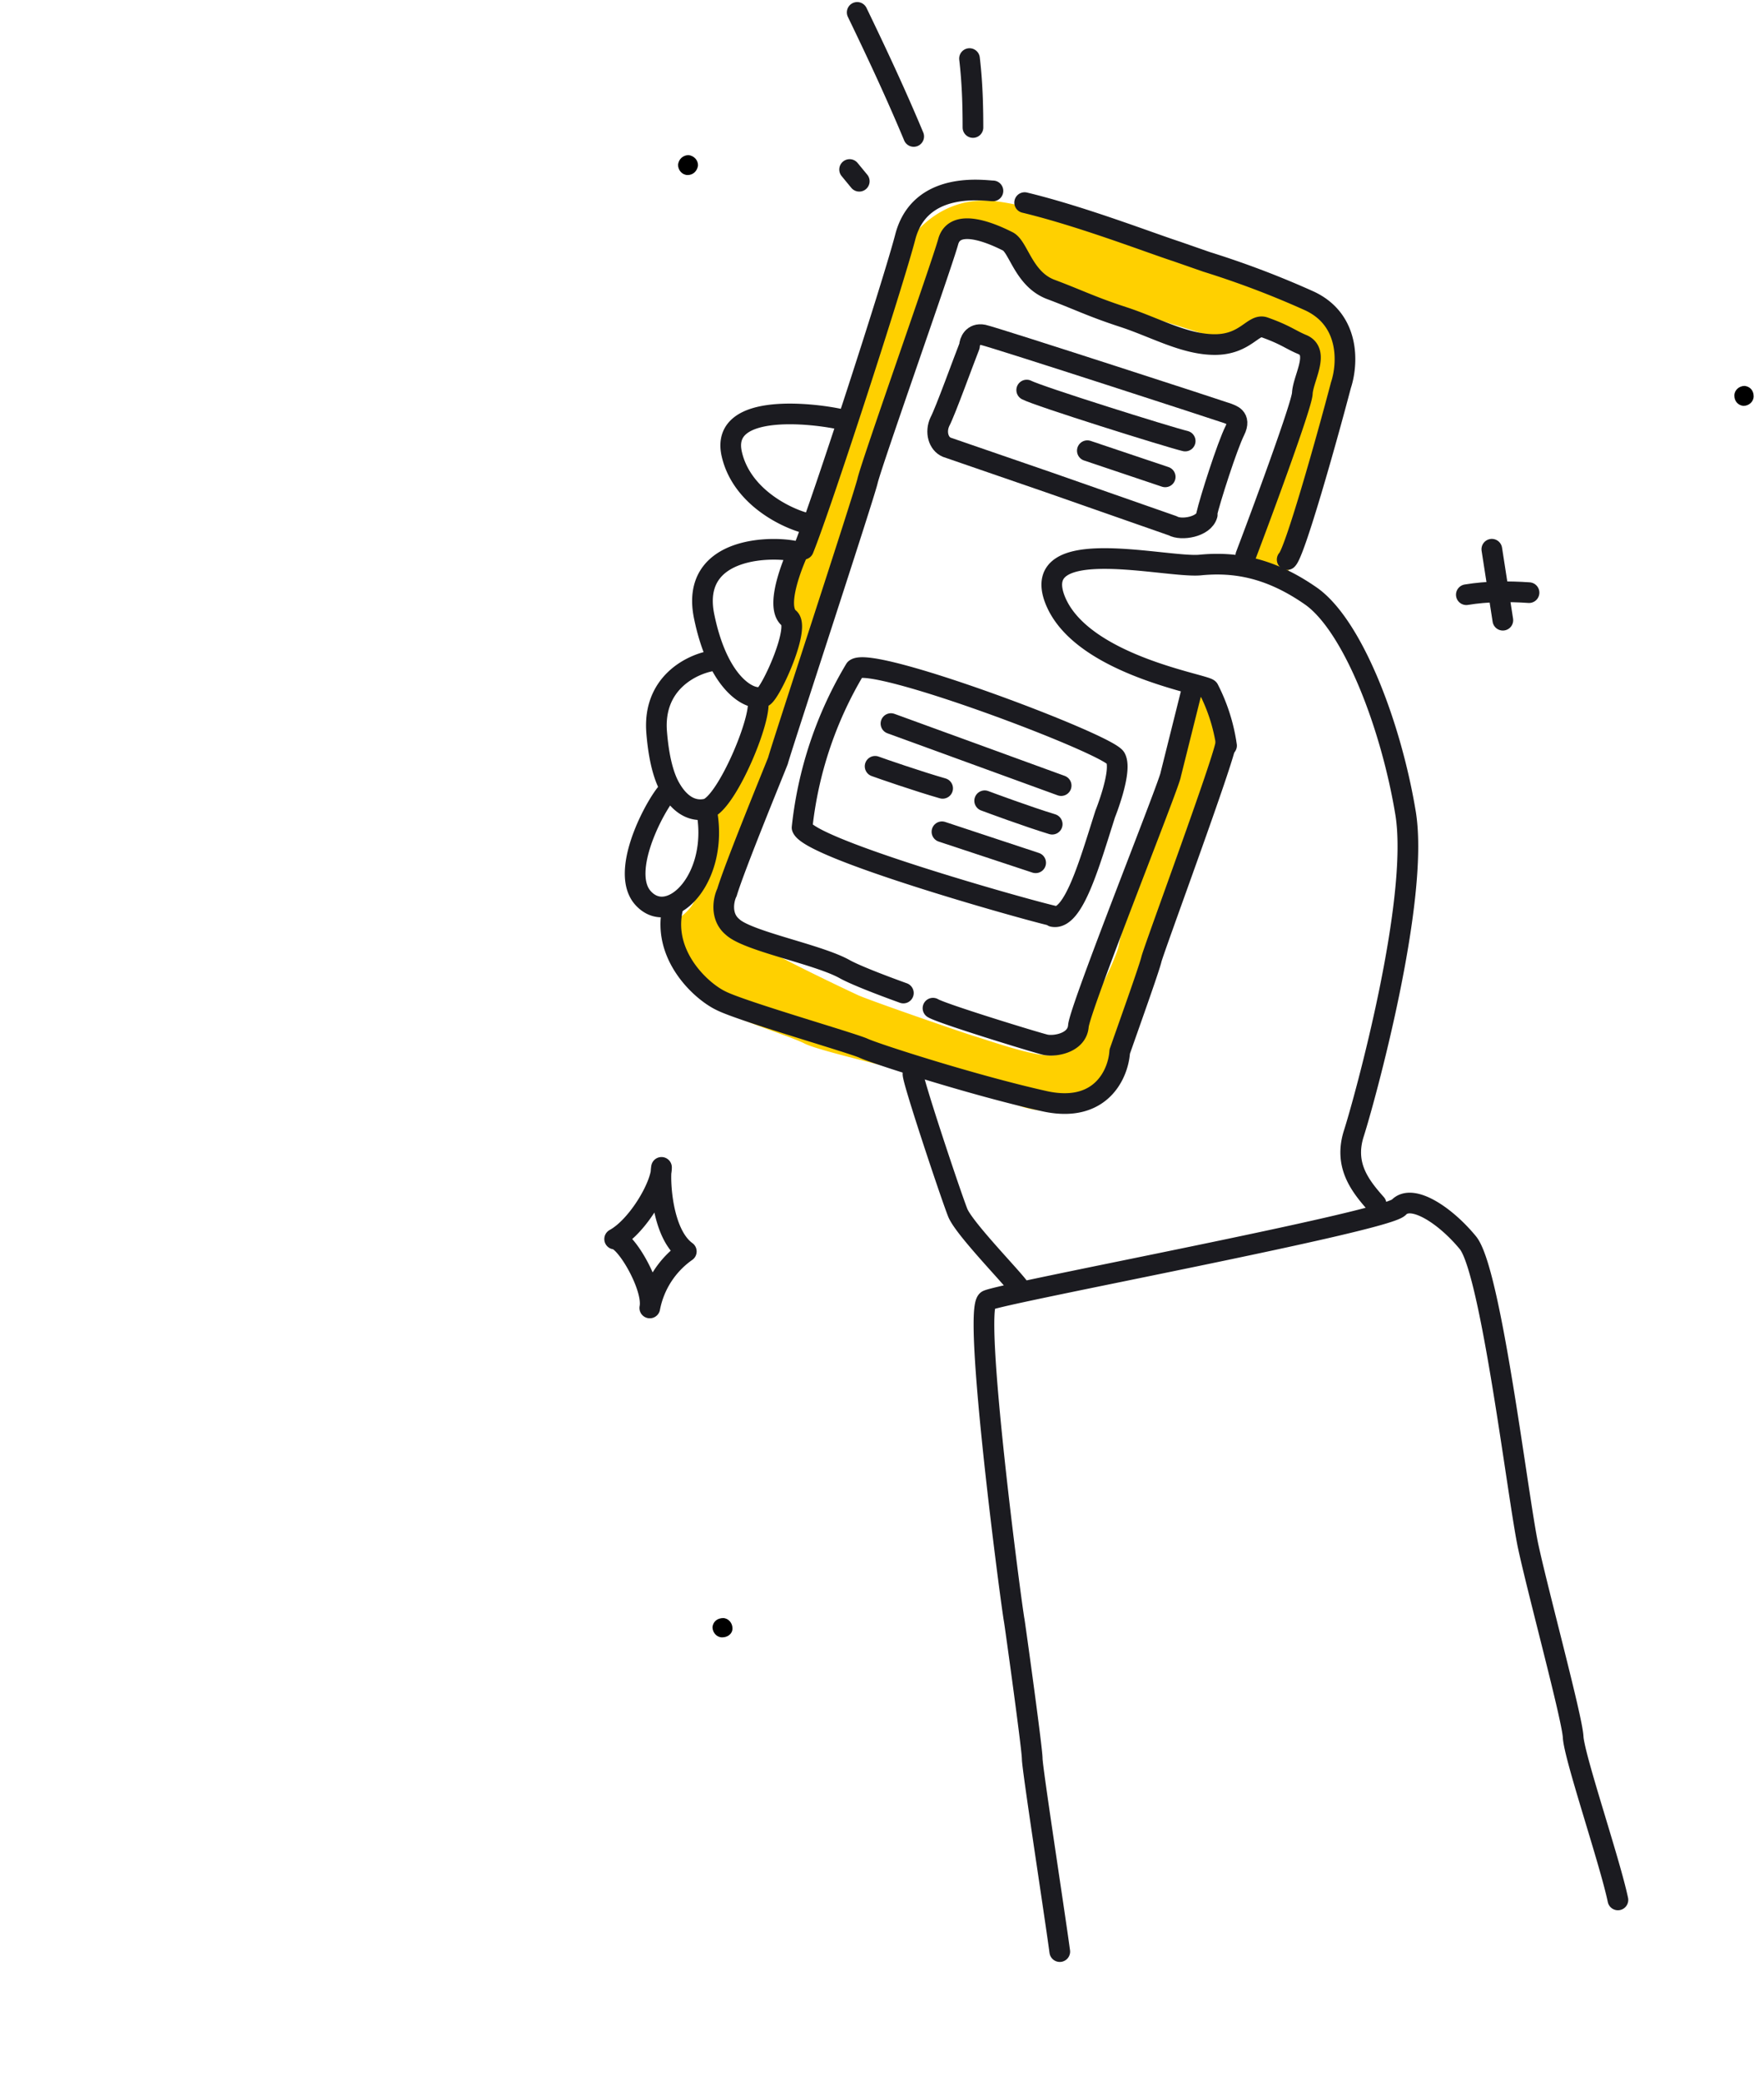 <svg fill="none" xmlns="http://www.w3.org/2000/svg" viewBox="0 0 256 302"><path d="M194.1 50.4c-1-4.1-7-7.2-8.6-8.4a141 141 0 0 0-15.3-4.6c-2.4-.2-17.2-7.3-25.8-8.2-8.5-1-13.2 6-14 8.6-1 2.6-5.6 18.8-6.2 20-.7 1.2-7.1 21.3-7.2 22.7 0 1.3-3.4 6.3-3 7.6.4 1.4.2 4.3.3 6.2 0 1.9-3.2 4.8-3.8 7.1-.5 2.4-1.3 5-2.3 7-1 1.8-5.7 10-6.4 10.8-.6.8-.1 8.3-.8 11-.8 2.5-3.7 3.6-4 4.5a43 43 0 0 0 4.3 9.7c1.5 2.4 12.6 5.6 15.4 7 2.8 1.5 23.7 5.8 30.3 8.7 6.6 2.9 12.9-.7 13.7-1.5.8-.9 15.3-43.1 16.2-45.1.9-2-.9-6-.5-7.3.4-1.3-1.6-5-2.3-5.6-.8-.5-1.3 1.1-1.7 2.6-.3 1.4-9.6 31.2-10 33.8-.4 2.7-7 15.1-8.9 16-2 .9-9.9-2-12.3-2.7-2.5-.8-15.2-5.2-16.7-5.9-1.5-.7-17.1-8-19.3-10.4-2.1-2.3 6.4-18.5 7.1-20.6.8-2.2 8.6-28 10.6-31 2-3.1 11.6-39.1 12-41.7.2-2.6 1.5-3.8 2.3-3.7.2 0 1.7-3.4 3.3-3l6.5 2c3.4 1 3.6 4.9 4.6 5.2l26.4 8.3c5-2.5 9.6.3 10.4.5 4.1.9-.2 6.1 0 10 .2 3.2-5.5 16.4-8.4 22.6 1.5.7 4.8 2 6 1.8 1.6-.1 1.2-7 2.8-9.6a72 72 0 0 0 5.3-24.4Z" fill="#FFD000"/><path d="M178 108.2a26 26 0 0 0-2.6-8.2c-.5-.7-18.6-3.5-22.3-13-3.7-9.6 15.9-4.6 21-5 5-.5 10.2.3 16.3 4.6 6 4.4 11.5 18.7 13.6 31.5 2 12.7-6 41.6-7.5 46.3-1.5 4.6.8 7.6 3.2 10.3M148 187c-.8-1.3-8-8.6-9-11-1-2.5-6.7-19.6-6.5-20.2M153.8 283.2c-.8-5.9-4-26.6-4-28 0-1.4-2.3-18-2.6-20-.4-2-6.1-45.3-3.9-46.5 2.3-1.1 57.7-11.4 59.7-13.5 1.9-2 6.7 1.1 10 5.1 3.4 4 7.3 37.3 8.8 44.2 1.5 6.9 6.3 24.6 6.5 27.5.1 2.8 5.3 18 6.5 23.7" stroke="#1B1B20" stroke-width="3" stroke-miterlimit="10" stroke-linecap="round" stroke-linejoin="round"/><path d="M186.8 81.2c1.1-1 5.7-17.3 7.8-25.3 1-3 1.4-9.4-4.5-12.2a131.4 131.4 0 0 0-15-5.7l-4.3-1.5c-4-1.3-13.8-5.1-22.1-7.1m-4.6-1.7c-1.1 0-10.5-1.6-12.7 6.6-1.7 6.6-12.2 39-14.8 45.4m61.3 28.1c-.1 2-10.4 29.8-10.8 31.4-.3 1.3-3.2 9.4-4.6 13.4-.2 3.2-2.7 9-10.9 7.2-10.3-2.3-24.6-6.9-26.3-7.7-1.8-.8-17.8-5.4-20.7-6.9-2.9-1.4-8.5-6.6-7-13.3" stroke="#1B1B20" stroke-width="3" stroke-miterlimit="10" stroke-linecap="round" stroke-linejoin="round"/><path d="M180.8 80.6c2.7-7.1 8.1-21.8 8.2-23.5.1-2.2 2.6-6 0-7.1-1.7-.7-2.4-1.4-5.5-2.5-1.6-.6-2.7 2.5-7.2 2.5-4.4 0-8.7-2.5-13.3-4-4.6-1.5-6.5-2.5-10.5-4s-4.7-6.3-6.3-7c-1.6-.8-7.6-3.7-8.6.1-1.1 3.9-11.1 32.1-11.7 34.7-.6 2.5-12.6 39-13 40.6-.5 1.3-6.3 15.4-7.4 19.1-.5 1-1 3.5.8 5 2.2 2.1 12.6 4 16.4 6.2 1.5.8 4.8 2.1 8.4 3.4m4.3 2.2c1.3.8 15 5 16.3 5.3 1.3.3 4.6-.2 4.8-2.7.2-2.6 13.3-35.3 13.4-36.5l3-12M122.2 60.9c-3.3-.8-17.8-2.8-16 5 1.4 6.1 7.7 9.2 10.7 10m-13.6 20c-2.9.5-8.6 3.2-8 10.4.3 3.7 1 6.4 2 8.1m5.2 3c3-.6 8.8-14.7 7.3-16.2m-7.3 16.2c-1.8.4-3.7-.4-5.2-3m5.2 3c2 9.8-5 17.1-9 13.1-4.1-4 2.5-15.3 3.8-16m12.5-13.3c-2-.2-5.8-3-7.6-11.7-2.2-10.5 10.5-10.3 13.6-9.4 0 0-3.6 7.7-1.3 9.6 1.7 1.3-2.5 10.6-3.7 11.4-.3.1-.6.2-1 .1ZM141.2 18.5c0-3.3-.1-6.6-.5-10M132.6 19.8c-2.5-6-5.3-12-8.2-18M124.7 26.3l-1.4-1.7M96 169.4c-.3 1.7 0 9.6 3.6 12.2a13 13 0 0 0-5.3 8.2c.6-3-3.5-10-5.1-10 3.3-1.8 6.8-7.7 6.8-10.4Z" stroke="#1B1B20" stroke-width="3" stroke-miterlimit="10" stroke-linecap="round" stroke-linejoin="round"/><path d="M175.1 74.7c.5-2.2 3-10 4.1-12.2 1-2-.6-2.3-1-2.5-.5-.2-33.7-11-35.5-11.4-1.5-.3-2 1-2 1.6-.8 2-3.5 9.5-4.3 11-.7 1.5-.2 3.2 1 3.7l14.8 5.1 18 6.3c1.2.7 4.5.2 5-1.6Z" stroke="#1B1B20" stroke-width="3" stroke-miterlimit="10" stroke-linecap="round" stroke-linejoin="round"/><path d="M172 64c-2.5-.6-21.3-6.5-23-7.4M212.8 86.3c3-.5 6.2-.5 9.1-.3M218.1 90l-1.6-10.3" stroke="#1B1B20" stroke-width="3" stroke-miterlimit="10" stroke-linecap="round" stroke-linejoin="round"/><path d="M253.2 56c-.8 0-1.5.6-1.5 1.4 0 .8.5 1.4 1.3 1.5.8 0 1.5-.6 1.5-1.4 0-.8-.5-1.4-1.3-1.5ZM105 234.8c-.9 0-1.5.5-1.6 1.3 0 .8.6 1.5 1.4 1.5.8 0 1.5-.5 1.5-1.3s-.6-1.5-1.4-1.5ZM100 22.5c-.9 0-1.5.6-1.6 1.4 0 .8.6 1.5 1.4 1.5.8 0 1.4-.6 1.5-1.4 0-.8-.6-1.4-1.4-1.5Z" fill="#000"/><path d="m154 114-24.7-9M150.3 125.2l-13.6-4.5M152.7 119.6c-3.6-1.1-9-3.1-9.8-3.4M136.8 114.4c-3.5-1-9-2.9-9.8-3.2M169.1 69.2l-11.3-3.8" stroke="#1B1B20" stroke-width="3" stroke-miterlimit="10" stroke-linecap="round" stroke-linejoin="round"/><path d="M152.8 133c3 .6 5.3-7.7 7.6-14.9 0 0 2.5-6.2 1.5-8.1-1-2-35.4-15-37.8-12.9a56.3 56.3 0 0 0-7.7 23c1 3 31.3 11.6 36.4 12.8Z" stroke="#1B1B20" stroke-width="3" stroke-miterlimit="10" stroke-linecap="round" stroke-linejoin="round"/></svg>